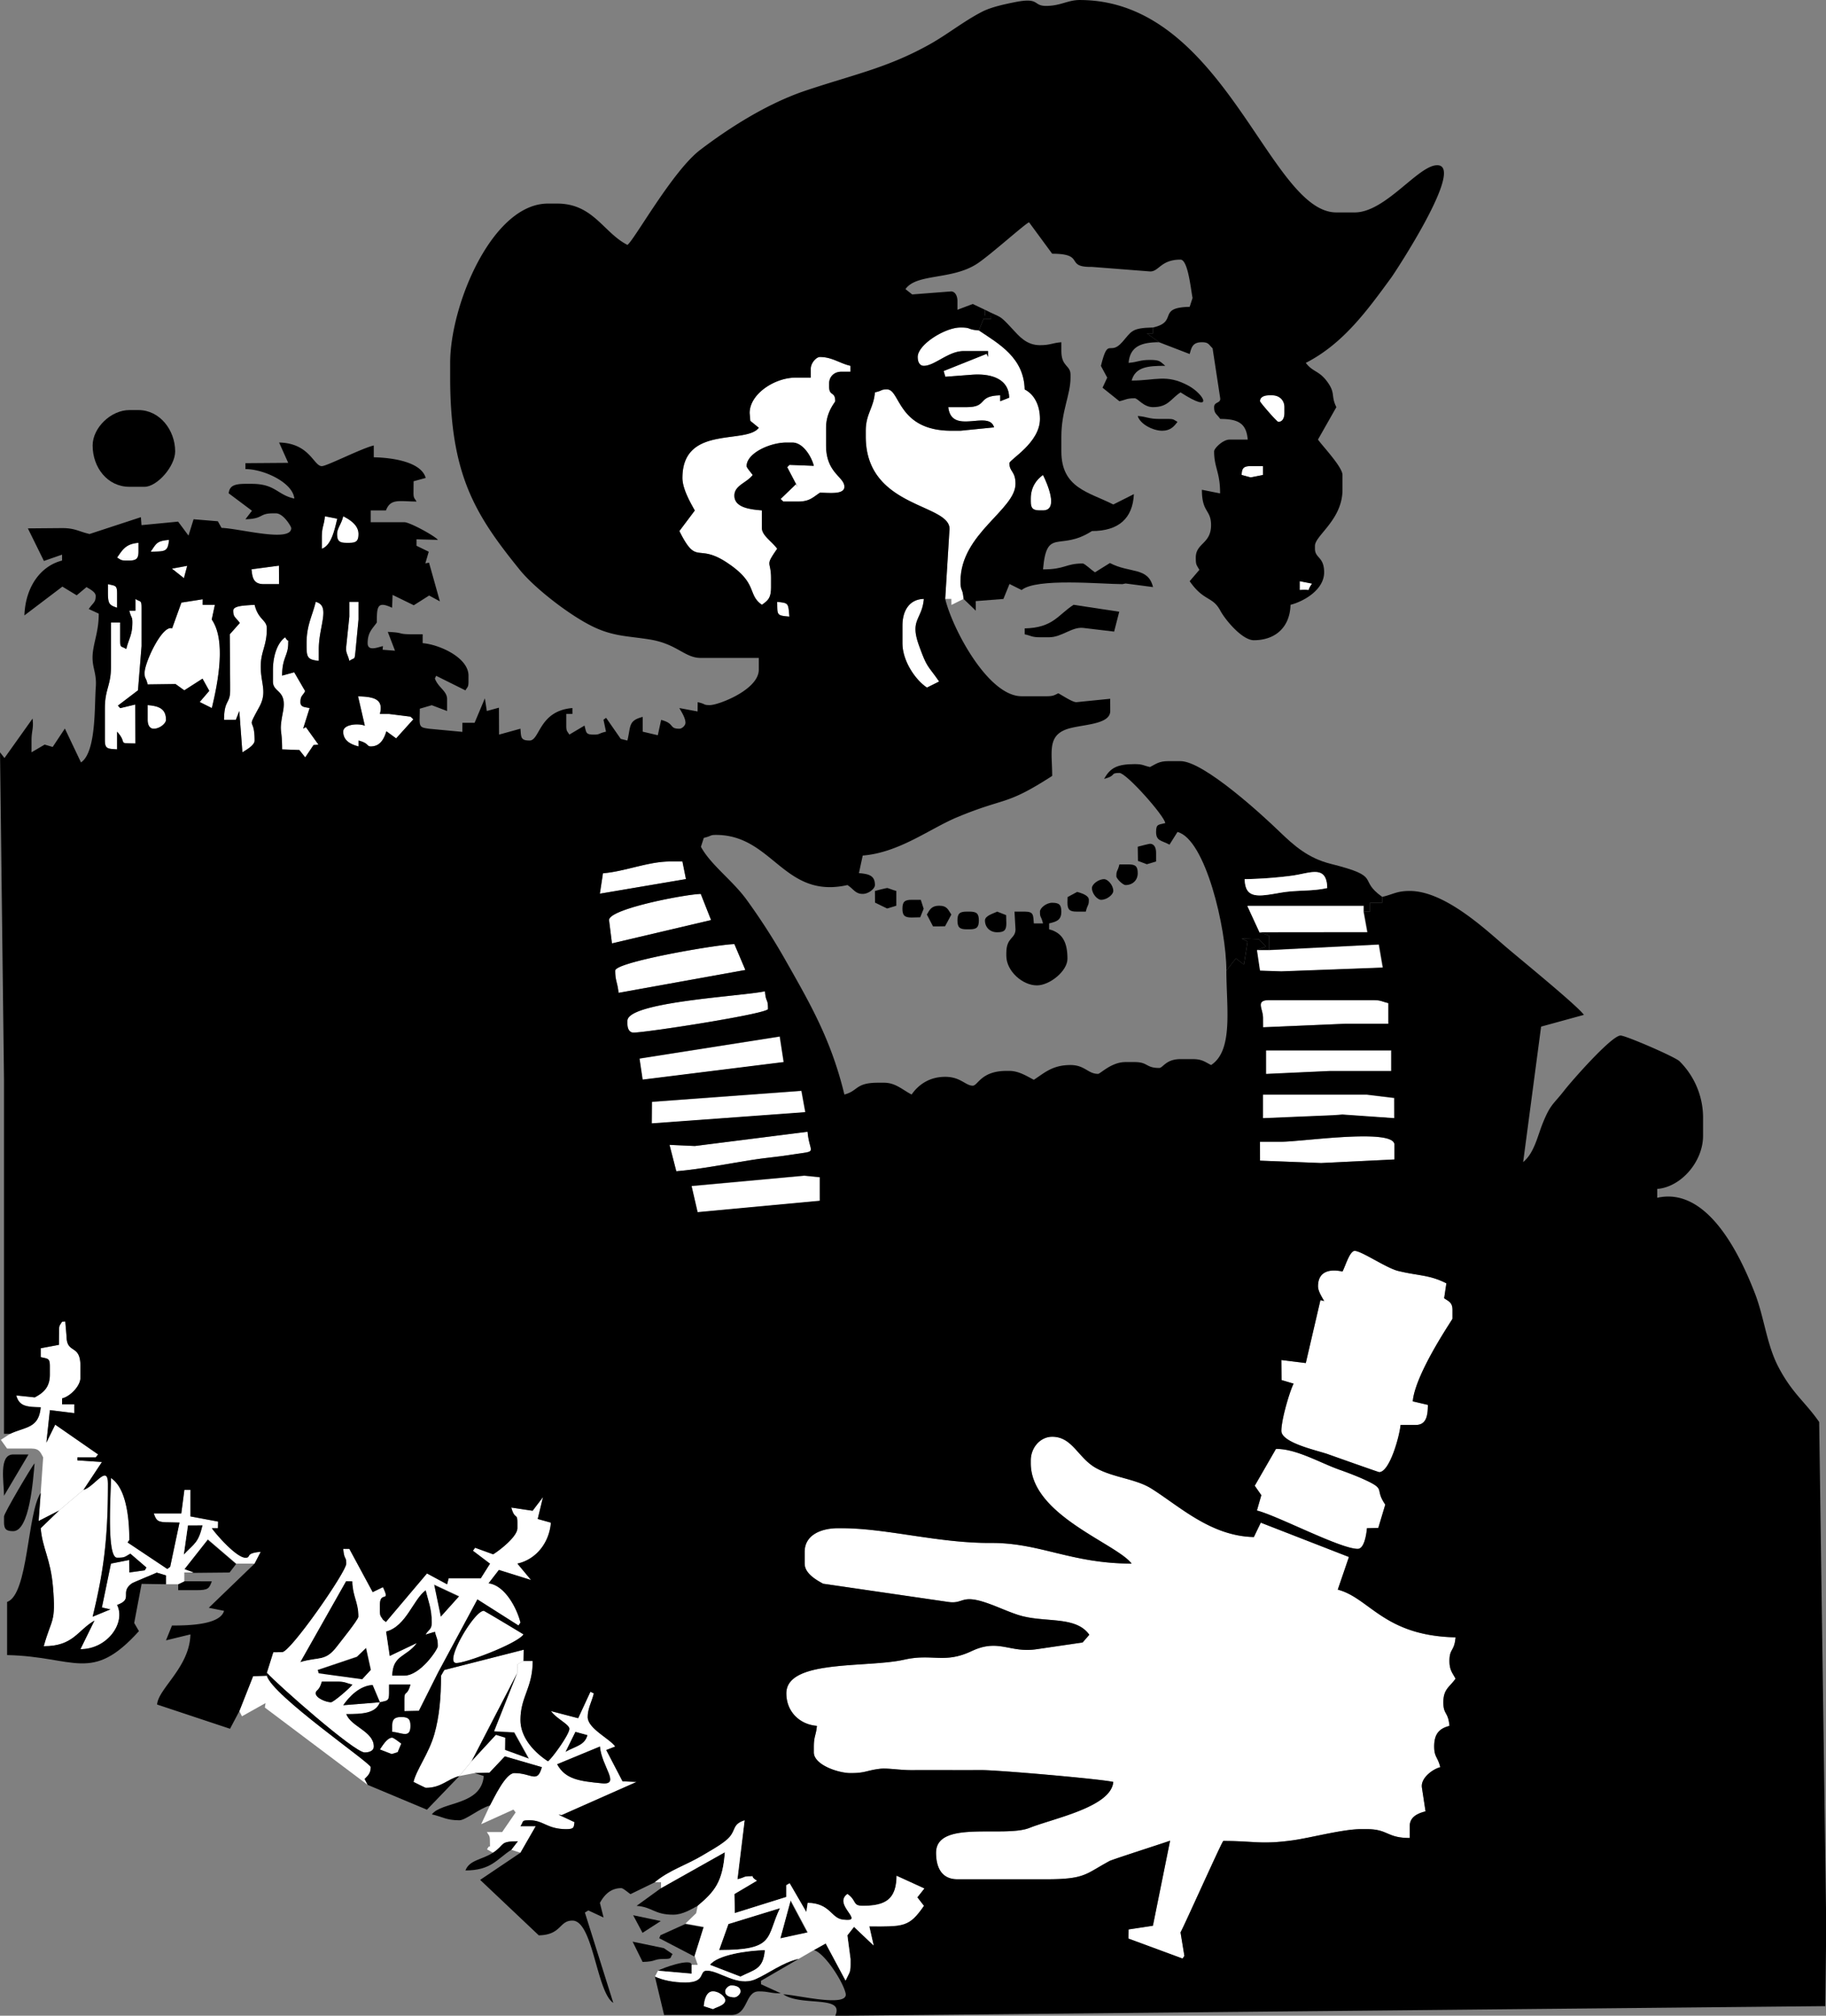 <svg xmlns="http://www.w3.org/2000/svg" xml:space="preserve" width="672.019" height="741.539" viewBox="0 0 177.805 196.199" version="1.1" id="svg4626" clip-rule="evenodd" fill-rule="evenodd" image-rendering="optimizeQuality" shape-rendering="geometricPrecision" text-rendering="geometricPrecision"><rect x="0" y="0" width="177.805" height="196.199" fill="#808080" stroke="none"/><defs id="defs4487"><style type="text/css" id="style4485">.fil0{fill:#000}.fil1{fill:#fff}</style></defs><g id="Layer_x0020_1" transform="translate(-12.114 -4.012)"><g id="_39996728"><g id="g4729" transform="matrix(1.887 0 0 1.865 -10.742 -3.47)"><path d="M71.927 21.873l-.631-.462h.315v-.308c-1.135.024-1.106.212-1.586.76-.67.768-.72-.327-1.103 1.246l.326.612-.242.526.87.705c.354-.08.363-.154.79-.154.17 0 .445.462.945.462.792 0 .915-.44 1.42-.77 1.777 1.162 1.226.083.376-.367-1.123-.596-1.65-.249-2.9-.249.196-.715.842-.77 1.735-.77-.269-.228-.274-.308-.788-.308-.544 0-.611.114-1.104.154.072-.845.634-1.077 1.577-1.077z" class="fil0" id="_129675160" fill="#000" stroke-width="1.84"/><path d="M77.13 24.952c0 .059.871 1.078.947 1.078.22 0 .315-.21.315-.462v-.308c0-.36-.262-.616-.63-.616h-.158c-.259 0-.473.092-.473.308z" class="fil1" id="_39718256" fill="#fff" stroke-width="1.84"/><path d="M72.084 26.492c.423 0 .607-.22.789-.462-.192-.106-.169-.154-.473-.154h-.473c-.544 0-.61-.114-1.104-.154.116.423.787.77 1.261.77z" class="fil0" id="_39409928" fill="#000" stroke-width="1.84"/><path d="M53.95 23.258v.462h-.788c-1.073 0-2.366.85-2.366 1.848l.035.408.438.362c-.663.884-3.942-.165-3.942 2.617 0 .57.416 1.298.64 1.7l-.797 1.072c.906 1.845.9.617 2.43 1.63 1.663 1.102 1.05 1.663 1.827 2.22.32-.23.473-.354.473-.925v-.462c0-.952-.335-.59.316-1.54-.253-.368-.789-.685-.789-1.077v-.924c-.604-.05-1.419-.143-1.419-.77 0-.542.634-.661.946-1.078-.088-.124-.315-.38-.315-.462 0-.68 1.213-1.231 2.05-1.231h.315c.556 0 .989.749 1.105 1.215l-1.26-.049-.114.12.54 1.045-.092-.155-.788.77.136.133h.788c.58 0 .763-.239 1.104-.462.454 0 1.262.12 1.262-.308 0-.526-.946-.708-.946-2.155v-.924c0-.836.473-1.334.473-1.386 0-.535-.316-.235-.316-.77v-.154c0-.36.262-.616.631-.616H56v-.308c-.56-.127-.948-.461-1.577-.461-.192 0-.473.318-.473.615z" class="fil1" id="_41483072" fill="#fff" stroke-width="1.84"/><path d="M16.893 27.262c0 1.154.769 2.155 1.893 2.155h.788c.643 0 1.577-1.067 1.577-1.847 0-1.11-.794-2.156-1.892-2.156h-.473c-.948 0-1.893.923-1.893 1.848z" class="fil0" id="_129804072" fill="#000" stroke-width="1.84"/><path d="M76.184 28.801l.466.127.638-.127v-.462h-.63c-.373 0-.464.107-.474.462z" class="fil1" id="_130009368" fill="#fff" stroke-width="1.84"/><path d="M60.889 35.268h.315l.005.316.626-.316c-.054-.633-.158-.344-.158-.924 0-2.48 2.838-3.724 2.838-5.08 0-.667-.315-.621-.315-1.079 0-.189 1.577-1.056 1.577-2.31 0-.709-.291-1.282-.789-1.539-.037-1.658-1.332-2.379-2.365-3.08-.648-.052-.352-.153-.946-.153-.796 0-2.208.89-2.208 1.54 0 .251.095.461.316.461.564 0 1.262-.77 2.05-.77h1.261v.309l-.07-.165-2.218.898.088.299 1.412-.109c1.008-.067 1.87.25 1.88 1.203l-.461.183v-.308c-1.216.027-.61.616-1.735.616h-.946c.168 1.494 2.104.12 2.363 1.056l-1.732.176h-.473c-2.77 0-2.637-2.156-3.312-2.156-.36 0-.183.052-.63.154-.07.829-.473 1.123-.473 2.002v.308c0 3.828 4.538 3.463 4.315 4.919z" class="fil1" id="_40861360" fill="#fff" stroke-width="1.84"/><path d="M65.304 30.033v.154c0 .355.11.462.473.462h.157c.835 0 .205-1.431 0-1.848-.35.25-.63.649-.63 1.232z" class="fil1" id="_130887600" fill="#fff" stroke-width="1.84"/><path d="M29.508 31.88c0 .356.11.463.473.463h.158c.364 0 .473-.107.473-.462 0-.472-.458-.753-.788-.924-.101.423-.316.626-.316.924z" class="fil1" id="_41624872" fill="#fff" stroke-width="1.84"/><path d="M28.72 32.035v.616c.502-.178.667-1.03.796-1.567l-.638-.127c-.041.482-.158.547-.158 1.078z" class="fil1" id="_40116512" fill="#fff" stroke-width="1.84"/><path d="M19.89 32.805c.765-.017.875.01.946-.616-.652.053-.657.194-.947.616z" class="fil1" id="_132178552" fill="#fff" stroke-width="1.84"/><path d="M18.155 33.112c.192.106.169.155.473.155h.158c.363 0 .473-.108.473-.462v-.462c-.653.053-.812.344-1.104.77z" class="fil1" id="_41483184" fill="#fff" stroke-width="1.84"/><path transform="matrix(1.862 0 0 1.819 -10.448 -3.284)" class="fil1" id="_132178456" fill="#fff" d="M17.301 20.249l-.424.081.333.273z"/><path d="M25.092 33.723c.04.465.114.775.632.775h.788l-.005-.965z" class="fil1" id="_38575744" fill="#fff" stroke-width="1.84"/><path d="M65.304 30.033c0-.583.28-.981.63-1.232.205.417.835 1.848 0 1.848h-.157c-.363 0-.473-.107-.473-.462zm-2.681-8.776c1.033.7 2.328 1.421 2.365 3.08.498.256.789.83.789 1.539 0 1.253-1.577 2.12-1.577 2.31 0 .457.315.411.315 1.077 0 1.357-2.838 2.601-2.838 5.081 0 .58.104.291.158.924l.63.616-.004-.5 1.43-.113.314-.781.626.316c.756-.642 4.125-.308 5.203-.308l.163-.034 1.414.188c-.252-1.06-1.19-.706-2.224-1.256l-.772.486c-.176-.115-.53-.462-.63-.462-.894 0-.899.308-2.05.308.19-2.23.854-.91 2.523-2.001 1.373 0 2.106-.655 2.166-1.927l-1.063.541c-1.259-.65-2.68-.85-2.68-2.771v-.77c0-1.35.473-2.176.473-3.08v-.154c0-.503-.473-.405-.473-1.232v-.461c-.494.04-.56.154-1.104.154-.707 0-1.083-.477-1.458-.886-.675-.735-.505-.51-1.38-.962v.308h.315v.176l-.385-.015z" class="fil0" id="_130872576" fill="#000" stroke-width="1.84"/><path d="M79.18 34.806c.733-.06.276.165.638-.335l-.638-.127z" class="fil1" id="_130665536" fill="#fff" stroke-width="1.84"/><path d="M17.682 34.96c0 .593.087.634.473.77v-.77c0-.426-.122-.37-.473-.462z" class="fil1" id="_41154160" fill="#fff" stroke-width="1.84"/><path d="M52.846 36.192c-.06-.716-.036-.706-.63-.77.015.683-.05.715.63.77z" class="fil1" id="_41483408" fill="#fff" stroke-width="1.84"/><path d="M64.988 36.808v.308c.354.08.363.154.789.154h.473c.65 0 1.161-.54 1.738-.49l1.616.195.264-1.037-2.357-.362c-.809.53-1.058 1.2-2.523 1.232z" class="fil0" id="_130603360" fill="#000" stroke-width="1.84"/><path d="M27.932 37.578v.154c0 .591.06.709.63.77v-.616c0-1.202.626-2.26-.157-2.464-.179.747-.473 1.217-.473 2.156z" class="fil1" id="_132178168" fill="#fff" stroke-width="1.84"/><path d="M30.14 36.192l-.159 1.54c-.043.36.071.404.158.77.296-.201.263-.022.313-.463l.16-1.693v-.924h-.473z" class="fil1" id="_131549440" fill="#fff" stroke-width="1.84"/><path d="M26.197 38.963v.616c0 .607.74.407.519 1.573-.223 1.174-.046.77-.046 1.969l.891.034.301.384.429-.645.253-.021-.647-.913-.141.076.333-1.071c-.236-.055-.473-.034-.473-.308 0-.345.125-.338.243-.576l-.564-.983-.625.173c0-.95.315-1.03.315-1.693 0-.348.061.071-.157-.308-.415.296-.631 1.01-.631 1.693z" class="fil1" id="_131747184" fill="#fff" stroke-width="1.84"/><path d="M58.68 36.654v.924c0 .945.685 1.932 1.267 2.318l.626-.317c-.602-.878-.617-.688-1.047-1.904-.475-1.344.165-1.314.259-2.407-.785.017-1.104.67-1.104 1.386z" class="fil1" id="_40587248" fill="#fff" stroke-width="1.84"/><path d="M24.147 35.884c0 .345.125.338.342.64l-.52.591.02 2.618v.308c0 .718-.315.483-.315 1.54l.608-.004.178-.458.16 2.156c.178-.117.63-.362.63-.616 0-1.33-.46-.446.247-1.762.414-.77.07-1.217.07-2.088 0-.825.315-1.06.315-2.001 0-.453-.442-.438-.631-1.232-.478.039-1.104.031-1.104.308z" class="fil1" id="_131718256" fill="#fff" stroke-width="1.84"/><path d="M21.473 35.461l-.48 1.347c-.507-.205-1.419 1.787-1.419 2.31 0 .352.053.178.158.612l1.438-.02.452.329.94-.61.35.636-.495.584.626.316c.332-1.39.735-3.548-.005-4.62l.163-.769h-.63l.002-.29z" class="fil1" id="_132178072" fill="#fff" stroke-width="1.84"/><path d="M19.1 35.884h-.314c.1.413.157.29.157.616 0 .662-.184.834-.315 1.386-.266-.18-.315-.023-.315-.462V36.5h-.474v2.31c0 .983-.315 1.171-.315 2.155v1.694c0 .465.186.425.63.462v-.924c.581.652-.05.594.947.616l-.008-2.033-.779.19-.118-.133 1.036-.798.184-2.307V35.73c0-.434-.068-.285-.315-.462z" class="fil1" id="_130416760" fill="#fff" stroke-width="1.84"/><path d="M19.732 41.58c0 .253.094.463.315.463.305 0 .63-.275.63-.462 0-.583-.37-.723-.945-.77z" class="fil1" id="_41548072" fill="#fff" stroke-width="1.84"/><path d="M30.939 41.886c-.323-.138-1.115-.08-1.115.31 0 .473.389.666.788.77v-.307c.543.141.418.308.631.308.484 0 .682-.38.807-.792l.504.372.887-.994-.146-.14-1.106-.14h-.473c.17-.695-.158-.903-1.126-.919z" class="fil1" id="_40894448" fill="#fff" stroke-width="1.84"/><path d="M70.823 48.202l.011.74.459.175.476-.145v-.462c0-.252-.094-.462-.315-.462-.04 0-.58.134-.631.154z" class="fil0" id="_132825032" fill="#000" stroke-width="1.84"/><path d="M69.719 49.741c0 .131.339.462.473.462.37 0 .63-.255.63-.616 0-.355-.109-.462-.472-.462h-.473c-.102.413-.158.29-.158.616z" class="fil0" id="_132184600" fill="#000" stroke-width="1.84"/><path d="M76.342 49.895c.66 0 1.808-.085 2.49-.187.914-.136 1.74-.565 1.768.65-.816.185-1.554.09-2.429.246-1.132.202-1.805.334-1.83-.709zm-.946 4.773l.492-.638.413.325.19-1.203-.307-.157.886.035.372.385-.47.176h.632l-.005-.748-.469-.176-.63-1.386h5.992v.308h.315v-.462h.63v-.308c-1.31-.938.06-1.034-2.651-1.722-1.168-.296-1.886-.937-2.67-1.703-.808-.79-3.88-3.658-5.086-3.658h-.63c-.481 0-.637.148-.946.308-.354-.08-.363-.153-.789-.153-.902 0-1.265.195-1.577.77.67-.175.276-.309.789-.309.36 0 2.334 2.252 2.365 2.618-.351.092-.473.036-.473.462 0 .481.283.436.692.662l.412-.662c1.443.376 2.523 5.029 2.523 7.236z" class="fil0" id="_41349088" fill="#000" stroke-width="1.84"/><path d="M43.227 49.587l-.16 1.065 4.442-.762-.182-.918h-.63c-1.147 0-2.325.522-3.47.615z" class="fil1" id="_41480776" fill="#fff" stroke-width="1.84"/><path d="M76.342 49.895c.024 1.043.697.91 1.83.709.874-.157 1.612-.061 2.428-.247-.028-1.214-.854-.785-1.769-.649a20.76 20.76 0 01-2.49.187z" class="fil1" id="_41547400" fill="#fff" stroke-width="1.84"/><path d="M68.458 50.357c0 .298.28.616.473.616.304 0 .63-.274.63-.462 0-.297-.28-.616-.473-.616-.304 0-.63.275-.63.462z" class="fil0" id="_41547016" fill="#000" stroke-width="1.84"/><path d="M57.262 50.511l.004.608.623.308.476-.146v-.77c-.184-.048-.43-.154-.473-.154-.04 0-.58.135-.63.154z" class="fil0" id="_41483688" fill="#000" stroke-width="1.84"/><path d="M67.203 50.83l-.007.297c0 .355.11.462.473.462h.473c.101-.413.158-.29.158-.616 0-.25-.432-.359-.603-.413z" class="fil0" id="_131260576" fill="#000" stroke-width="1.84"/><path transform="matrix(1.862 0 0 1.819 -10.448 -3.284)" class="fil1" id="_41483744" fill="#fff" d="M49.901 30.005h-3.217l.339.762 2.981-.004-.103-.589z"/><path d="M58.68 51.435c0 .355.11.462.474.462l.444-.011.178-.448-.149-.465h-.473c-.363 0-.473.107-.473.462z" class="fil0" id="_41546632" fill="#000" stroke-width="1.84"/><path d="M43.543 52.05l.148 1.197 5.115-1.218-.533-1.364c-.793.017-4.832.795-4.73 1.386z" class="fil1" id="_132824648" fill="#fff" stroke-width="1.84"/><path d="M59.942 51.743l.316.616h.315l.307-.005.324-.611c-.164-.24-.21-.462-.63-.462-.395 0-.496.217-.632.462z" class="fil0" id="_131260768" fill="#000" stroke-width="1.84"/><path d="M62.939 52.05c0 .361.261.617.63.617.364 0 .473-.107.473-.462l-.011-.433-.462-.183c-.2.103-.63.211-.63.462z" class="fil0" id="_131089088" fill="#000" stroke-width="1.84"/><path d="M61.52 52.05c0 .356.109.463.472.463h.158c.363 0 .473-.107.473-.462 0-.355-.11-.462-.473-.462h-.158c-.363 0-.473.107-.473.462z" class="fil0" id="_131363080" fill="#000" stroke-width="1.84"/><path transform="matrix(1.862 0 0 1.819 -10.448 -3.284)" class="fil1" id="_130833584" fill="#fff" d="M47.023 31.867l.593.02 2.815-.108-.11-.664-3.044.16h-.339z"/><path d="M65.777 51.589c0 .353.053.179.157.616h-.473c-.037-.435.004-.616-.473-.616h-.525l.052.924c0 .504-.473.405-.473 1.232v.154c0 .788.83 1.54 1.577 1.54.669 0 1.577-.755 1.577-1.386 0-.854-.248-1.358-.946-1.54v-.308c.357-.093.63-.148.63-.616 0-.355-.11-.462-.472-.462-.305 0-.631.275-.631.462z" class="fil0" id="_41484024" fill="#000" stroke-width="1.84"/><path d="M43.858 54.668c0 .531.117.597.174 1.16l6.543-1.194-.567-1.351c-.904.02-6.15.936-6.15 1.385z" class="fil1" id="_131773040" fill="#fff" stroke-width="1.84"/><path d="M44.489 57.286v.154c0 .252.094.462.315.462.666 0 6.938-.986 6.938-1.232 0-.58-.103-.291-.157-.924-1.131.258-7.096.545-7.096 1.54z" class="fil1" id="_130833392" fill="#fff" stroke-width="1.84"/><path d="M77.288 57.132l.002.493 4.256-.185h2.207v-1.078c-.353-.08-.362-.154-.788-.154h-5.361c-.726 0-.316.442-.316.924z" class="fil1" id="_131772752" fill="#fff" stroke-width="1.84"/><path transform="matrix(1.862 0 0 1.819 -10.448 -3.284)" class="fil1" id="_130833200" fill="#fff" d="M50.663 34.153h-3.471v.678l1.778-.085h1.693z"/><path transform="matrix(1.862 0 0 1.819 -10.448 -3.284)" class="fil1" id="_41484136" fill="#fff" d="M29.832 34.388l.087.606 3.91-.504-.109-.734z"/><path transform="matrix(1.862 0 0 1.819 -10.448 -3.284)" class="fil1" id="_132824072" fill="#fff" d="M49.055 36.016l.255-.02 1.438.105-.002-.583-.76-.095h-2.879v.678z"/><path transform="matrix(1.862 0 0 1.819 -10.448 -3.284)" class="fil1" id="_39752648" fill="#fff" d="M30.177 35.63l-.004.62 4.256-.322-.108-.614z"/><path d="M47.967 63.82l-1.306-.059.35 1.377c1.203-.097 2.799-.416 3.96-.599.658-.104 1.24-.147 1.943-.259 1.488-.235.976.005.87-1.203z" class="fil1" id="_129609008" fill="#fff" stroke-width="1.84"/><path d="M78.234 63.599h-1.103l.001.986 3.154.125 3.783-.187v-.77c0-.878-4.779-.154-5.835-.154z" class="fil1" id="_41672992" fill="#fff" stroke-width="1.84"/><path transform="matrix(1.862 0 0 1.819 -10.448 -3.284)" class="fil1" id="_132823784" fill="#fff" d="M34.83 37.794l-.427-.045-3.128.297.168.752 3.388-.327z"/><path d="M12.636 78.842l-.48.314.322.456h1.262c.421 0 .466.222.6.459l-.127 1.85-.107 1.472 1.053-.548 1.261-1.078.953-1.454-1.268-.085v-.154h.946l.123-.157-2.213-1.553-.455.937.18-1.695 1.261.158v-.462h-.63v-.308c.447-.116.946-.665.946-1.078v-.615c0-1.168-.71-.599-.717-1.546l-.066-.777-.164.013c-.108.188-.157.165-.157.462l-.006.746-.94.178v.462c.351.091.473.035.473.462v.461c0 .684-.371.96-.781 1.18l-.954-.102c.155.566.525.6 1.262.616-.095 1.107-.78 1.012-1.577 1.386z" class="fil1" id="_41625160" fill="#fff" stroke-width="1.84"/><path d="M81.388 70.373c-.607-.138-1.262-.047-1.262.77 0 .261.21.576.316.77l-.192-.047-.755 3.284-1.26-.158.008 1.045.622.187c-.204.415-.63 1.864-.63 2.464 0 .631 1.898 1.035 2.384 1.212.3.11 2.63.943 2.661.943.545 0 1.055-1.885 1.104-2.463h.789c.561 0 .618-.527.622-1.046l-.78-.186c.123-1.443 2.05-4.274 2.05-4.311v-.462c0-.412-.228-.455-.431-.608l.115-.778c-.876-.453-1.436-.386-2.49-.647-.609-.15-1.891-1.046-2.24-1.046-.261 0-.487.812-.63 1.077z" class="fil1" id="_39712152" fill="#fff" stroke-width="1.84"/><path d="M12.32 82.075l1.262-2.155h-.789c-.76 0-.473 1.45-.473 2.155z" class="fil0" id="_39712096" fill="#000" stroke-width="1.84"/><path d="M12.32 83.153v.308c0 .355.11.462.474.462.845 0 1.031-2.7 1.103-3.541-.165.185-1.577 2.608-1.577 2.771z" class="fil0" id="_39711368" fill="#000" stroke-width="1.84"/><path d="M76.861 81.553l.339.492-.227.8c1.094.285 4.299 2.002 5.203 2.002.33 0 .444-.732.474-1.078l.585-.013.36-1.219c-.535-.781-.012-.773-.832-1.188-.48-.243-1.096-.477-1.553-.64-.945-.337-2.224-1.097-3.255-1.078z" class="fil1" id="_41484640" fill="#fff" stroke-width="1.84"/><path d="M21.595 85.15c.577-.611.753-.606.975-1.535l-.76.004z" class="fil0" id="_132823112" fill="#000" stroke-width="1.84"/><path transform="matrix(1.862 0 0 1.819 -10.448 -3.284)" class="fil0" id="_41484808" fill="#000" d="M17.873 48.188l-.65.855.251.096 1.004-.01.181-.244z"/><path d="M21.624 86.54l-.315.154v.308h.946c.607 0 .649-.085.788-.462z" class="fil0" id="_132822824" fill="#000" stroke-width="1.84"/><path transform="matrix(1.862 0 0 1.819 -10.448 -3.284)" class="fil0" id="_41484976" fill="#000" d="M24.14 49.483l.186.927.512-.59z"/><path d="M21.81 83.619l.76-.004c-.222.93-.398.924-.975 1.536zm-5.39-1.852l-1.261 1.078-.946.924c.091 1.075.51 1.585.634 3.077.156 1.894-.072 1.6-.477 3.082 1.534 0 1.729-.817 2.618-1.34l-.725 1.494c1.395 0 2.35-1.378 1.892-2.31.86-.304.117-.644.749-1.116.081-.062 1.108-.478 1.297-.57l.477.146v.462h.63l.316-.154v-.462h.473l-.469-.175 1.212-1.555 1.465 1.268h.946l.315-.615c-.849.069-.462.308-.788.308-.462 0-1.504-1.204-1.735-1.54h.316l.007-.346-1.427-.27v-1.386h-.311L21.466 83h-1.419c.14.377.181.462.789.462l.54.013-.482 2.308-.148.114-2.05-1.384.09-.127c0-1.221-.181-2.733-.947-3.234 0 .705-.244 4.158.316 4.158.404 0 .381-.038.683-.212l.831.723-.087.146-.796.112-.008-.652-.94.19-.467 2.288.44.1-.918.384c.555-2.325.789-3.983.789-6.929 0-1.084-.71.164-1.262.308z" class="fil1" id="_40515672" fill="#fff" stroke-width="1.84"/><path d="M65.304 80.228v.154c0 2.71 4.41 4.178 5.204 5.234-3.124 0-4.734-1.093-7.254-1.078-2.735.016-5.383-.77-7.727-.77h-.158c-.895 0-1.734.358-1.734 1.233v.615c0 .521.61.858.95 1.05l6.461.952c.783.117.65-.386 1.877.015.589.193 1.087.446 1.698.652 1.346.453 2.988.02 3.702 1.045l-.345.403-2.359.349c-1.395.22-1.963-.572-3.366.1-1.417.68-2.027.113-3.483.448-1.93.444-6.081-.03-6.081 1.761 0 .94.671 1.62 1.577 1.694-.041.481-.158.547-.158 1.078v.308c0 .644 1.251 1.078 1.892 1.078.794 0 .792-.133 1.51-.223.402-.05 1 .072 1.643.069 1.21-.005 2.42.004 3.63-.002.784-.004 6.066.455 6.778.617-.112 1.317-3.086 1.9-4.324 2.399-1.305.526-4.822-.433-4.822 1.297 0 .762.28 1.385 1.104 1.385h4.573c2.034 0 2.023-.273 3.278-.956.145-.079 2.972-.996 3.121-1.058l-.886 4.44-1.255.192-.006.477 2.792 1.042.093-.139-.199-1.226c.219-.402 2.147-4.773 2.208-4.773 1.583 0 1.929.2 3.592-.034.927-.13 2.578-.582 3.504-.582h.316c1.099 0 1.017.462 2.207.462v-.616c0-.472.39-.666.815-.774l-.184-1.228c-.087-.503.548-.974.946-1.078-.128-.537-.315-.518-.315-1.077 0-.655.255-.939.788-1.078-.064-.757-.315-.564-.315-1.232 0-.7.337-.803.63-1.232-.163-.302-.315-.454-.315-.924 0-.667.251-.475.315-1.231-3.703-.08-4.43-2.056-6.078-2.491l.576-1.704-4.548-1.791-.357.75c-2.227-.048-3.837-1.608-5.292-2.53-.813-.516-1.95-.564-2.849-1.068-.938-.526-1.214-1.636-2.266-1.636-.618 0-1.104.573-1.104 1.232z" class="fil1" id="_132821960" fill="#fff" stroke-width="1.84"/><path d="M32.031 89.158l.189 1.286 1.388-.67c-.548.73-1.236.6-1.261 1.693h.63c.828 0 1.735-1.37 1.735-1.54 0-.415-.075-.424-.154-.76l-.477.145c.191-.278.316-.27.316-.616 0-.73-.177-1.112-.316-1.694-.649.465-1.007 1.884-2.05 2.156z" class="fil0" id="_39055472" fill="#000" stroke-width="1.84"/><path d="M27.604 90.761c1.002-.3 1.291-.01 1.907-.83.137-.183 1.101-1.388 1.101-1.543 0-.779-.297-1.043-.315-1.848l-.33-.007z" class="fil0" id="_41735520" fill="#000" stroke-width="1.84"/><path d="M39.127 89.312c-.178-.117-2.022-1.232-2.05-1.232-.495 0-2.039 2.658-1.44 2.724.403.045 3.15-.995 3.49-1.492z" class="fil1" id="_41624200" fill="#fff" stroke-width="1.84"/><path d="M20.678 86.694v-.462l-.477-.145c-.189.091-1.216.507-1.297.569-.632.472.11.812-.75 1.116.459.932-.496 2.31-1.891 2.31l.725-1.495c-.89.524-1.084 1.34-2.618 1.34.405-1.48.633-1.187.477-3.08-.123-1.493-.543-2.003-.634-3.078l.946-.924-1.053.548.107-1.472c-.706 1.086-.635 5.308-1.735 5.697v2.772c3.51.076 4.352 1.496 6.804-1.25l-.245-.425.382-2.041z" class="fil0" id="_40467048" fill="#000" stroke-width="1.84"/><path transform="matrix(1.862 0 0 1.819 -10.448 -3.284)" class="fil0" id="_132822152" fill="#000" d="M20.943 52.034l1.206.172.243-.274-.134-.634-.254.254-1.09.38z"/><path d="M34.87 91.467c0 1.142-.085 2.129-.344 3.052-.283 1.009-.918 1.833-1.075 2.491.064.034.612.308.63.308.812 0 1.105-.451 1.735-.616l.63-.77 2.366-4.619.008-.448.307-.167.01-.587-4.096 1.057z" class="fil1" id="_129675048" fill="#fff" stroke-width="1.84"/><path d="M31.716 92.853l-1.892.154c.315-.46.854-1.019 1.516-1.055zm-2.523 0c-.259 0-.788-.225-.788-.462 0-.208.17-.085.315-.616h.788c.426 0 .435.074.789.154-.125.183-.98.924-1.104.924zm1.814-2.848l.25 1.152-.453.497-2.245-.312-.054-.185 2.028-.69zm1.024-.847c1.043-.272 1.401-1.691 2.05-2.156.14.582.316.963.316 1.694 0 .345-.125.338-.316.616l.477-.146c.079.337.154.346.154.762 0 .169-.907 1.54-1.734 1.54h-.631c.025-1.094.713-.963 1.261-1.694l-1.388.67zm-2.063-2.625l.329.007c.018.805.315 1.07.315 1.848 0 .155-.964 1.36-1.1 1.543-.617.82-.906.53-1.908.83zm4.545.17l1.299.614-.952 1.073zm-8.631 4.61c.518.583 4.508 4.158 5.046 4.158.258 0 .473-.093.473-.308 0-.79-1.175-1.035-1.42-1.694.813 0 1.517-.027 1.735-.616.351-.091.473-.036.473-.462v-.462h1.104c-.179.654-.315.27-.315.77v.616l.75-.016.984-1.986 2.037-3.829 2.12 1.362.1-.15c-.165-.696-.773-1.936-1.644-2.052l.531-.697 1.66.525-.704-.856c.962-.218 1.643-1.078 1.729-2.136l-.681-.193.272-1.141-.534.712-1.101-.167c.178.654.315.27.315.77v.308c0 .442-.945 1.178-1.252 1.362l-.933-.343-.11.157.881.675-.478.766h-1.656l-.08.31-1.038-.566-2.12 2.534-.152-.122c-.108-.188-.158-.165-.158-.462v-.308c0-.763.564-.065.157-.926l-.529.258-1.205-2.257h-.315c.052.611.157.37.157.77 0 .432-2.881 4.619-3.311 4.619l-.455.006z" class="fil1" id="_132822632" fill="#fff" stroke-width="1.84"/><path d="M24.462 93.315l.136.27 1.217-.69-.037.234 5.307 4.035-.157-.308c.134-.15.315-.27.315-.616 0-.22-5.078-3.735-5.361-4.773l-.709.028z" class="fil1" id="_41598936" fill="#fff" stroke-width="1.84"/><path d="M29.193 92.853c.124 0 .979-.741 1.104-.924-.354-.08-.363-.154-.789-.154h-.788c-.145.53-.315.408-.315.616 0 .237.529.462.788.462z" class="fil0" id="_132822344" fill="#000" stroke-width="1.84"/><path d="M31.716 92.853l-.376-.901c-.662.036-1.2.595-1.516 1.055z" class="fil0" id="_132822440" fill="#000" stroke-width="1.84"/><path d="M32.347 94.393c.491.04.946.37.946-.308 0-.355-.11-.462-.473-.462-.516 0-.473.276-.473.77z" class="fil1" id="_130482160" fill="#fff" stroke-width="1.84"/><path d="M41.288 95.448c.56-.313.998-.343 1.145-.882l-.629-.175z" class="fil0" id="_132014064" fill="#000" stroke-width="1.84"/><path transform="matrix(1.862 0 0 1.819 -10.448 -3.284)" class="fil0" id="_41142320" fill="#000" d="M25.179 54.558l.675-.757.256.08-.005.35.667.252-.408-.76-.556-.032.64-1.673z"/><path d="M31.716 95.317l.607.238.31-.095.187-.451c-.127-.086-.39-.308-.473-.308-.26 0-.512.442-.63.616z" class="fil1" id="_41580440" fill="#fff" stroke-width="1.84"/><path d="M40.862 96.087l2.208-.924c.089 1.047 1.077 2.013.11 1.92-1.18-.114-1.896-.212-2.318-.996zm.942-1.696l.629.175c-.147.539-.585.57-1.145.882zm-2.992-3.078l-1.194 3.044 1.037.056.76 1.384-1.242-.459.008-.637-.476-.146-1.258 1.378-.631.77.788-.154.764-.02.795-.852 1.91.563c-.238.872-.52.309-1.419.309-.455 0-1.057 1.316-1.261 1.693l-.45.974 1.665-.763.112.15-.696 1.025h-.789c.108.188.158.165.158.462 0 .588.048.056-.15.439l.308.177c.641-.42.303-.595 1.284-.598l-.338.444.473.154.788-1.386h-.788c.184-.26.022-.308.473-.308.723 0 .894.462 1.892.462.436 0 .38-.119.424-.364l-.823-.39.165.02 3.861-1.73-.725-.032-.84-1.633.461-.182c-.283-.413-1.419-.939-1.419-1.54 0-.45.212-.798.315-1.232l-.174-.088-.633 1.382-1.4-.37c.267.39.946.688.946.924 0 .294-.89 1.54-1.104 1.694-.614-.402-1.42-1.168-1.42-2.156 0-1.22.632-1.666.632-3.08h-.474l-.307.168z" class="fil1" id="_41580728" fill="#fff" stroke-width="1.84"/><path d="M40.862 96.087c.422.784 1.137.882 2.318.996.967.093-.021-.873-.11-1.92z" class="fil0" id="_41581016" fill="#000" stroke-width="1.84"/><path d="M31.716 95.317c.12-.174.37-.616.63-.616.085 0 .347.222.474.308l-.187.45-.31.096zm1.104-1.694c.363 0 .473.107.473.462 0 .679-.455.348-.946.308 0-.494-.043-.77.473-.77zm-1.735 3.541l3.058 1.296 1.673-1.758c-.63.165-.923.616-1.735.616-.018 0-.566-.274-.63-.308.157-.658.792-1.482 1.075-2.491.259-.923.344-1.91.344-3.052l-.158-.154-.984 1.986-.75.016V92.7c0-.5.136-.116.315-.77h-1.104v.462c0 .426-.122.37-.473.462-.218.59-.922.616-1.735.616.245.66 1.42.905 1.42 1.694 0 .215-.215.308-.473.308-.538 0-4.528-3.575-5.046-4.158v.154c.283 1.038 5.361 4.553 5.361 4.773 0 .345-.18.465-.315.616z" class="fil0" id="_41581304" fill="#000" stroke-width="1.84"/><path d="M36.604 96.549l.473.153c-.132 1.558-2.168 1.32-2.68 2.002.564.128.74.308 1.419.308.323 0 1.061-.635 1.577-.77.204-.377.806-1.693 1.261-1.693.898 0 1.181.563 1.42-.309l-1.911-.563-.795.852z" class="fil0" id="_41581592" fill="#000" stroke-width="1.84"/><path d="M37.55 100.706c-.568.371-1.214.371-1.419.924 1.329 0 1.618-.59 2.366-1.078l.338-.444c-.98.002-.643.178-1.284.598z" class="fil0" id="_41581784" fill="#000" stroke-width="1.84"/><path d="M39.127 89.312c-.34.497-3.087 1.537-3.49 1.492-.599-.066.945-2.724 1.44-2.724.028 0 1.872 1.115 2.05 1.232zm38.828-9.68c1.031-.02 2.31.74 3.255 1.077.457.163 1.073.397 1.553.64.82.415.297.407.833 1.188l-.361 1.219-.585.013c-.03.346-.144 1.078-.474 1.078-.904 0-4.109-1.717-5.203-2.002l.227-.8-.339-.492zm-24.32 5.984v-.615c0-.875.839-1.232 1.734-1.232h.158c2.344 0 4.992.785 7.727.77 2.52-.016 4.13 1.077 7.254 1.077-.793-1.056-5.204-2.524-5.204-5.234v-.154c0-.66.486-1.232 1.104-1.232 1.052 0 1.328 1.11 2.266 1.636.9.504 2.036.552 2.85 1.067 1.455.923 3.064 2.483 5.291 2.532l.357-.751 4.548 1.791-.576 1.704c1.649.435 2.376 2.41 6.078 2.49-.064.757-.315.565-.315 1.233 0 .47.152.62.315.923-.293.429-.63.533-.63 1.232 0 .668.25.475.315 1.232-.533.139-.788.423-.788 1.078 0 .559.187.54.315 1.077-.398.104-1.033.575-.946 1.078l.185 1.228c-.427.108-.816.302-.816.774v.616c-1.19 0-1.108-.462-2.207-.462h-.316c-.926 0-2.577.452-3.504.582-1.663.234-2.01.034-3.592.034-.06 0-1.99 4.37-2.208 4.773l.199 1.226-.093.14-2.792-1.043.006-.477 1.255-.193.887-4.439c-.15.062-2.977.98-3.122 1.058-1.255.683-1.244.956-3.278.956H61.52c-.823 0-1.104-.623-1.104-1.385 0-1.73 3.517-.771 4.822-1.297 1.238-.5 4.212-1.082 4.324-2.399-.712-.162-5.994-.62-6.779-.617-1.21.005-2.42-.003-3.629.002-.644.003-1.24-.12-1.644-.07-.717.091-.715.224-1.509.224-.64 0-1.892-.434-1.892-1.078v-.308c0-.531.117-.597.158-1.078-.906-.074-1.577-.755-1.577-1.694 0-1.791 4.152-1.317 6.08-1.76 1.457-.336 2.067.23 3.484-.449 1.403-.672 1.971.12 3.366-.1l2.359-.35.345-.402c-.714-1.025-2.356-.592-3.702-1.045-.611-.206-1.11-.459-1.698-.652-1.226-.401-1.094.102-1.877-.015l-6.46-.952c-.342-.192-.951-.529-.951-1.05zm32.16-8.282c-.004.52-.06 1.046-.622 1.046h-.789c-.05.578-.56 2.463-1.104 2.463-.032 0-2.36-.833-2.66-.943-.487-.177-2.386-.58-2.386-1.212 0-.6.427-2.049.631-2.464l-.622-.187-.009-1.045 1.261.158.755-3.284.192.047c-.105-.194-.316-.509-.316-.77 0-.817.655-.908 1.262-.77.144-.265.37-1.077.63-1.077.35 0 1.632.896 2.24 1.046 1.055.261 1.615.194 2.491.647l-.115.778c.203.153.43.196.43.608v.462c0 .036-1.926 2.868-2.05 4.311zm-32.168-11.97l.796.082v1.232l-6.31.595-.313-1.369zM78.234 63.6c1.056 0 5.835-.724 5.835.154v.77l-3.783.187-3.154-.125-.002-.986zm-24.45-.522c.106 1.208.618.968-.87 1.203-.703.112-1.285.155-1.943.26-1.161.182-2.757.5-3.96.598l-.35-1.377 1.306.06zm23.504-1.942h5.362l1.416.173.003 1.059-2.678-.19-.476.036-3.627.154zm-23.814-.199l.201 1.117-7.927.586.008-1.129zm23.972-2.11h6.465v1.077h-3.154l-3.311.154zm-25.09-.724l.202 1.335-7.282.917-.162-1.101zm-7.867-.816c0-.995 5.965-1.282 7.096-1.54.054.633.157.344.157.924 0 .246-6.272 1.232-6.938 1.232-.22 0-.315-.21-.315-.462zm37.057.154l-4.256.185-.002-.493c0-.482-.41-.924.316-.924h5.36c.427 0 .436.074.79.154v1.078zm-37.688-2.772c0-.45 5.246-1.366 6.15-1.385l.567 1.35-6.543 1.194c-.057-.562-.174-.628-.174-1.159zm-.315-2.617c-.102-.59 3.937-1.369 4.73-1.386l.533 1.364-5.115 1.218zm-.316-2.464c1.145-.093 2.323-.615 3.47-.615h.63l.182.918-4.442.762zm-23.495-8.776c.576.047.946.187.946.77 0 .187-.326.462-.63.462-.222 0-.316-.21-.316-.462zm11.207 1.075l-.35-1.532c.969.016 1.297.224 1.127.919h.473l1.106.14.146.14-.887.994-.504-.372c-.125.412-.323.792-.807.792-.213 0-.088-.167-.63-.308v.308c-.4-.105-.79-.298-.79-.77 0-.391.793-.449 1.116-.31zm-4.742-2.923c0-.684.216-1.397.63-1.693.219.379.158-.04.158.308 0 .664-.315.742-.315 1.693l.625-.173.564.983c-.118.238-.243.23-.243.576 0 .274.237.253.473.308l-.333 1.071.141-.076.647.913-.253.021-.429.645-.301-.384-.891-.034c0-1.2-.177-.795.046-1.97.22-1.165-.52-.965-.52-1.572zm3.942-3.541h.473v.924l-.16 1.693c-.05.44-.017.262-.313.462-.087-.365-.201-.41-.158-.77l.158-1.54zm-5.65 1.102c-.217-.302-.342-.295-.342-.64 0-.277.626-.27 1.104-.308.19.794.63.779.63 1.232 0 .94-.315 1.176-.315 2.001 0 .871.345 1.318-.069 2.088-.707 1.316-.246.432-.246 1.762 0 .254-.453.5-.63.616l-.16-2.156-.179.458-.608.004c0-1.057.315-.821.315-1.54v-.308l-.02-2.618zm-5.861 1.362c.131-.552.315-.724.315-1.386 0-.326-.056-.203-.157-.616h.315v-.616c.247.177.315.028.315.462v2.002l-.184 2.307-1.036.798.118.133.779-.19.008 2.033c-.998-.022-.366.036-.946-.616v.924c-.445-.037-.63.003-.63-.462v-1.694c0-.984.314-1.172.314-2.156V36.5h.474v.925c0 .44.05.281.315.462zm33.588-2.464c.594.064.57.054.63.77-.68-.055-.615-.087-.63-.77zm-29.643-.135l-.003.29h.63l-.162.767c.74 1.073.337 3.23.005 4.621l-.626-.316.495-.584-.35-.635-.94.609-.452-.328-1.438.02c-.105-.435-.158-.261-.158-.614 0-.522.912-2.514 1.42-2.31l.479-1.346zm5.359 2.29c0-.938.294-1.408.473-2.155.783.204.157 1.262.157 2.464v.615c-.57-.06-.63-.178-.63-.77zm30.749-.923c0-.717.319-1.369 1.104-1.386-.093 1.093-.734 1.063-.259 2.407.43 1.216.445 1.026 1.047 1.904l-.626.317c-.582-.386-1.266-1.373-1.266-2.318zM18.155 34.96v.77c-.386-.136-.473-.177-.473-.77v-.462c.351.092.473.036.473.462zm61.025-.616l.638.127c-.362.5.095.276-.638.335zm-52.673-.81l.005.964h-.788c-.518 0-.592-.31-.632-.775zm-4.902.65l-.62-.497.79-.147zm-2.346-1.38c0 .355-.11.463-.473.463h-.158c-.304 0-.28-.049-.473-.155.292-.425.451-.716 1.104-.77zm.63 0c.29-.42.295-.562.947-.615-.07.626-.18.599-.947.616zm9.935-1.847c.33.17.788.452.788.924 0 .355-.11.462-.473.462h-.158c-.363 0-.473-.107-.473-.462 0-.298.215-.501.316-.924zm-1.104 1.078c0-.531.117-.596.158-1.078l.638.127c-.13.537-.294 1.39-.796 1.567zM77.288 28.8l-.638.127-.466-.127c.01-.355.1-.462.473-.462h.631zm.789-2.771c-.076 0-.946-1.02-.946-1.078 0-.216.214-.308.473-.308h.157c.37 0 .631.256.631.616v.308c0 .252-.094.462-.315.462zM53.95 23.258c0-.297.281-.615.473-.615.63 0 1.016.334 1.577.461v.308h-.473c-.37 0-.63.256-.63.616v.154c0 .535.315.235.315.77 0 .052-.473.55-.473 1.386v.924c0 1.447.946 1.63.946 2.155 0 .428-.808.308-1.262.308-.341.223-.525.462-1.104.462h-.788l-.136-.133.788-.77.093.155-.54-1.045.113-.12 1.26.05c-.116-.468-.549-1.216-1.105-1.216h-.315c-.837 0-2.05.552-2.05 1.231 0 .082.227.338.315.462-.312.417-.946.536-.946 1.078 0 .627.815.72 1.42.77v.924c0 .392.535.71.788 1.078-.651.948-.316.587-.316 1.54v.461c0 .57-.154.696-.473.924-.777-.556-.164-1.117-1.827-2.219-1.53-1.013-1.524.215-2.43-1.63l.796-1.072c-.223-.402-.639-1.13-.639-1.7 0-2.782 3.279-1.733 3.942-2.617l-.438-.362-.035-.408c0-.998 1.293-1.848 2.366-1.848h.788zM12.636 78.842c.798-.374 1.482-.28 1.577-1.386-.737-.016-1.107-.05-1.262-.616l.954.102c.41-.22.78-.496.78-1.18v-.461c0-.427-.121-.37-.472-.462v-.462l.94-.178.006-.746c0-.297.05-.274.157-.462l.164-.013.066.777c.008.947.717.378.717 1.546v.615c0 .413-.5.962-.947 1.078v.308h.631v.462l-1.26-.158-.181 1.695.455-.937 2.213 1.553-.123.157h-.946v.154l1.268.085-.953 1.454c.553-.144 1.262-1.392 1.262-.308 0 2.946-.234 4.604-.789 6.929l.918-.383-.44-.1.467-2.289.94-.19.008.652.796-.112.087-.146-.83-.723c-.303.174-.28.212-.684.212-.56 0-.316-3.453-.316-4.158.766.5.947 2.013.947 3.234l-.09.127 2.05 1.384.148-.114.481-2.308-.54-.013c-.607 0-.648-.085-.788-.462h1.42l.16-1.231h.312v1.385l1.427.27-.007.346h-.316c.23.336 1.273 1.54 1.735 1.54.326 0-.06-.24.788-.308l-.315.615-2.364 2.305.787.16c-.197.718-1.776.769-2.686.766l-.31.774 1.261-.31c-.039 1.709-1.66 2.827-1.72 3.66l3.764 1.265.48-.92.71-1.821.709-.028v-.154l.333-1.071.455-.006c.43 0 3.311-4.187 3.311-4.62 0-.399-.105-.158-.157-.77h.315l1.205 2.258.529-.258c.407.86-.157.163-.157.926v.308c0 .297.05.274.158.462l.152.122 2.12-2.534 1.038.566.08-.31h1.656l.478-.766-.88-.675.11-.157.932.343c.307-.184 1.252-.92 1.252-1.362v-.308c0-.5-.137-.116-.315-.77l1.1.167.535-.712-.272 1.141.68.193c-.085 1.058-.766 1.918-1.728 2.136l.703.856-1.659-.525-.531.697c.871.116 1.479 1.356 1.645 2.052l-.102.15-2.12-1.362-2.036 3.83.158.153.171-.3 4.095-1.056-.009.586h.473c0 1.414-.63 1.86-.63 3.08 0 .988.805 1.754 1.419 2.156.214-.154 1.104-1.4 1.104-1.694 0-.236-.68-.534-.946-.924l1.4.37.633-1.382.174.088c-.103.434-.315.783-.315 1.232 0 .601 1.136 1.127 1.42 1.54l-.463.182.841 1.633.725.032-3.86 1.73-.167-.02.824.39c-.045.245.012.364-.424.364-.998 0-1.17-.462-1.892-.462-.45 0-.289.048-.473.308h.788l-.788 1.386-2.08 1.416 3.026 2.895c1.183-.026 1.041-.77 1.734-.77 1.072 0 1.245 3.735 2.11 4.294l-1.465-4.713.177-.112.787.37-.19-.763c.21-.385.53-.77 1.104-.77.095 0 .328.213.476.313l1.26-.62c.74-.63 1.612-.883 2.49-1.417.448-.272.768-.44 1.14-.734.637-.502.28-.85.996-1.078l-.37 3.074c.423-.098.298-.154.631-.154.356 0-.073-.059.37.23l-1.158.694.024.995 2.657-.84v-.617l.171-.098.861 1.5.071-.478c1.16.025 1.2.794 1.8.874 1.266.17-.533-.775.25-1.336.496.354.243.616.789.616 1.18 0 1.734-.337 1.75-1.565l1.426.66-.36.462.338.443c-.762 1.11-1.03 1.078-2.815 1.07l.223.997-1.012-.97-.342.443.161 1.232v.308c0 .415-.075.424-.254.82l-1.025-1.937-.613.347c.551.143 1.509 1.644 1.642 2.26.168.767-2.561.063-3.219.05.961.651 3.182.019 2.681 1.12l51.09-.505.05-4.158-.365-26.328c-.726-1.059-1.384-1.482-2.104-2.872-.612-1.183-.73-2.601-1.227-3.883-.74-1.914-2.411-5.542-5.026-4.947v-.462c1.234-.1 2.365-1.427 2.365-2.771v-.924a4.181 4.181 0 00-1.216-2.97c-.23-.228-2.775-1.341-3.041-1.341-.467 0-2.521 2.368-2.902 2.863-.564.734-.708.703-1.106 1.692-.277.687-.445 1.576-1.019 2.05l.926-7.07 2.208-.613c-.324-.473-3.358-2.968-4.061-3.579-1.07-.93-3.139-2.888-4.927-2.888-.678 0-.855.18-1.42.308v.308h-.63v.462h-.315l.191 1.072-5.552.006.468.175.005.749 5.67-.29.204 1.207-5.242.198-1.105-.038-.158-1.077.469-.176-.372-.385-.886-.035.308.157-.19 1.203-.414-.325-.492.638c0 1.898.375 4.167-.789 4.928-.31-.16-.465-.309-.946-.309h-.63c-.768 0-.9.462-1.104.462-.69 0-.573-.308-1.262-.308h-.473c-.737 0-1.295.616-1.42.616-.518 0-.682-.461-1.418-.461-.935 0-1.337.406-1.893.77-.348-.18-.769-.463-1.261-.463h-.158c-1.308 0-1.466.77-1.734.77-.375 0-.627-.462-1.42-.462-.832 0-1.394.428-1.734.924-.467-.24-.824-.616-1.42-.616h-.315c-1.176 0-1.008.427-1.734.616-.683-2.86-1.766-4.74-3.05-7.03a33.591 33.591 0 00-1.994-3.134c-.729-1.015-1.852-1.818-2.359-2.766l.149-.465c.423-.1.297-.154.63-.154 2.931 0 3.493 3.365 6.782 2.617.324.213.409.462.788.462.304 0 .63-.274.63-.462 0-.505-.317-.578-.826-.623l.196-.917c1.89-.153 3.468-1.41 4.884-2.005 2.524-1.06 2.472-.569 4.893-2.152 0-1.195-.251-2.036.683-2.412.722-.291 2.313-.214 2.313-.975l-.003-.638-1.732.176c-.19.023-.73-.35-.946-.462-.223.108-.262.154-.63.154H64.83c-1.734 0-3.573-3.53-3.943-5.081l.216-3.55c.223-1.455-4.315-1.09-4.315-4.918v-.308c0-.88.402-1.173.473-2.002.447-.102.27-.154.63-.154.675 0 .542 2.156 3.312 2.156h.473l1.732-.176c-.26-.935-2.195.438-2.363-1.056h.946c1.125 0 .519-.59 1.735-.616v.308l.462-.183c-.011-.953-.873-1.27-1.881-1.203l-1.412.109-.088-.299 2.219-.898.07.165v-.309h-1.262c-.788 0-1.486.77-2.05.77-.221 0-.316-.21-.316-.461 0-.65 1.411-1.54 2.208-1.54.594 0 .298.101.946.154l.246-.61.385.016v-.176h-.315v-.308l-.629-.302-.79.302v-.462c0-.239-.103-.484-.32-.497l-2.015.158-.347-.277c.57-.829 2.388-.464 3.692-1.323.683-.45 2.56-2.163 2.688-2.162l1.19 1.637c1.755 0 .618.713 2.053.688l2.993.236c.465.02.546-.616 1.576-.616.395 0 .538 1.61.623 1.999l-.15.465c-1.721.037-.562.775-1.892 1.078v.308h-.315l.63.462 1.578.615c.095-.348.151-.615.63-.615.354 0 .347.121.552.316l.394 2.61c.03.27-.315.17-.315.461 0 .345.125.338.315.616.949 0 1.348.241 1.42 1.078h-.946c-.328 0-.789.45-.789.616 0 .85.315 1.09.308 2.192l-.939-.19c0 1.207.473 1.019.473 1.847 0 .982-.788.929-.788 1.693 0 .395.038.373.185.64l-.5.592c.73 1.065 1.175.772 1.58 1.536.256.481 1.128 1.544 1.731 1.544 1.146 0 1.867-.716 1.892-1.848.707-.184 1.735-.793 1.735-1.694 0-.826-.473-.728-.473-1.231v-.154c0-.536 1.42-1.357 1.42-2.926v-.77c0-.421-1.03-1.508-1.265-1.849l.949-1.692c-.3-.609-.019-.727-.497-1.363-.413-.55-.722-.469-1.08-.947 1.942-1.003 3.186-2.76 4.418-4.462.155-.215 3.841-5.854 2.362-5.854-.98 0-2.663 2.464-4.257 2.464h-.946c-3.472 0-5.776-11.086-13.246-11.086-.614 0-.987.308-1.735.308-.695 0-.298-.463-1.615-.195-.63.128-1.247.27-1.695.504-.929.484-1.798 1.19-2.684 1.69-2.155 1.219-3.83 1.553-6.367 2.406-2.009.674-3.98 1.95-5.487 3.11-1.432 1.104-3.418 4.736-3.755 4.957-1.243-.643-1.759-2.156-3.627-2.156h-.473c-2.87 0-5.046 5.286-5.046 8.314v.77c0 5.088 1.298 7.165 3.597 10.037.774.966 2.647 2.435 3.864 3.002 1.007.469 1.712.445 2.829.625 1.421.23 1.805.964 2.64.964h2.996v.615c0 1.048-2.088 1.848-2.522 1.848-.362 0-.184-.052-.631-.154l-.005.485-.941-.177c.105.194.315.509.315.77 0 .137-.175.308-.315.308-.548 0-.222-.273-.94-.46l-.172.8-.78-.186v-.77c-.748.195-.607.469-.789 1.232l-.343-.085-.755-1.1-.136.1.13.623c-.423.099-.297.154-.63.154-.437 0-.38-.119-.48-.471l-.782.47c-.108-.187-.158-.164-.158-.461v-.616h.316v-.308c-1.726.14-1.675 1.694-2.208 1.694-.477 0-.436-.182-.473-.617l-1.104.309-.006-1.405-.625.173-.101-.66-.53 1.276h-.63l-.002.473-1.733-.165c-.36-.058-.473-.062-.473-.462l.01-.582.618-.183.791.303v-.616c0-.437-.45-.592-.63-1.078l.065-.143 1.511.76c.109-.189.158-.166.158-.463v-.308c0-.942-1.503-1.623-2.365-1.693v-.462h-.473c-.91 0-.393-.084-1.326-.126l.372.982-.639-.05.016-.19c-.272.062-.789.292-.789-.154 0-.566.245-.745.473-1.078 0-.843.025-1.128.789-.77l.025-.67 1.095.54.791-.508.554.304-.56-2.02-.19.038.176-.608-.63-.31v-.338l1.104.03c-.153-.203-1.453-.923-1.734-.923h-1.735v-.616h.788c.238-.641.706-.462 1.577-.462-.108-.188-.157-.165-.157-.462l.006-.597.624-.173c-.225-.824-1.667-1.056-2.68-1.078v-.615c-.613.139-2.419 1.077-2.681 1.077-.424 0-.613-1.197-2.204-1.233l.47 1.062-2.208.017v.308c.961 0 2.452.713 2.523 1.54-.901-.205-.966-.77-2.208-.77h-.315c-.64 0-.817.143-.865.493l1.203.911-.338.444c.945-.02.688-.308 1.419-.308h.158c.386 0 .788.694.788.77 0 .767-2.643.021-3.597-.011l-.191-.346-1.252-.104-.263.852-.535-.729-1.889.184-.033-.416-2.647.878c-.565-.129-.741-.308-1.42-.308l-1.764.015.828 1.7.936-.33v.309c-1.144.298-1.892 1.415-1.943 2.863l1.96-1.503.738.454.507-.429c.144.094.473.25.473.462 0 .345-.125.338-.358.682l.516.242c0 .805-.191 1.287-.285 1.88-.142.89.197 1.106.132 1.967-.073.97.03 3.375-.763 3.919l-.832-1.769-.629.96-.414-.123-.678.403v-.616c0-.531.116-.597.054-1.145l-1.45 2.06-.23-.299.206 17.09v18.477z" class="fil0" id="_41584760" fill="#000" stroke-width="1.84"/><path d="M46.223 102.553l-1.261.924c.833.068.907.462 1.892.462.492 0 .913-.282 1.262-.462.887-.753 1.29-1.252 1.402-2.799z" class="fil0" id="_130136232" fill="#000" stroke-width="1.84"/><path transform="matrix(1.862 0 0 1.819 -10.448 -3.284)" class="fil0" id="_132032504" fill="#000" d="M29.663 58.962l.26.505.505-.338z"/><path transform="matrix(1.862 0 0 1.819 -10.448 -3.284)" class="fil0" id="_132182296" fill="#000" d="M34.02 58.547l-.286 1.092.76-.171z"/><path transform="matrix(1.862 0 0 1.819 -10.448 -3.284)" class="fil0" id="_40466472" fill="#000" d="M30.42 59.536l-.034.085.973.525.253-.836-.507-.095z"/><path d="M49.7 104.426l-.48 1.36c2.928 0 2.415-.653 3.143-2.188z" class="fil0" id="_39504248" fill="#000" stroke-width="1.84"/><path d="M45.273 106.405c.732-.018.533-.156 1.108-.156.444 0 .292-.067.438-.254l-.452-.31-1.61-.338z" class="fil0" id="_40339696" fill="#000" stroke-width="1.84"/><path d="M46.066 106.864l1.734.154v-.461c0-.382-1.545.18-1.734.307z" class="fil0" id="_40211144" fill="#000" stroke-width="1.84"/><path d="M48.747 106.557l1.576.616c.72-.373 1.175-.362 1.262-1.386-.894.02-2.446.246-2.838.77z" class="fil0" id="_39666992" fill="#000" stroke-width="1.84"/><path d="M48.747 106.557c.392-.524 1.944-.75 2.838-.77-.087 1.024-.541 1.013-1.262 1.385zm4.168-3.37l.882 1.674-1.415.312zm-.552.411c-.728 1.535-.215 2.189-3.143 2.189l.48-1.361zm-6.455-1.353h.315v.308l3.295-1.875c-.113 1.547-.515 2.046-1.402 2.8l-.08.384-.551.539.945.173-.472 1.52.158.463H47.8v.461l-1.734-.154-.158.308c.405.19.961.308 1.577.308 1.069 0 .681-.616 1.104-.616.646 0 1.572.853 2.502.45.663-.288 1.395-.876 2.228-1.065l.789-.462.613-.347 1.025 1.937c.179-.396.254-.405.254-.82v-.308l-.161-1.232.342-.444 1.012.971-.223-.998c1.786.01 2.053.041 2.815-1.069l-.339-.443.362-.462-1.427-.66c-.016 1.228-.57 1.565-1.75 1.565-.546 0-.293-.261-.788-.616-.784.56 1.015 1.505-.25 1.336-.6-.08-.64-.849-1.8-.874l-.072.478-.86-1.5-.172.098v.616l-2.657.841-.024-.995 1.159-.694c-.444-.289-.015-.23-.37-.23-.334 0-.208.056-.631.154l.37-3.074c-.717.229-.36.576-.996 1.078-.373.294-.693.462-1.14.734-.879.534-1.75.787-2.492 1.416z" class="fil1" id="_130281408" fill="#fff" stroke-width="1.84"/><path d="M48.904 108.866l-.473-.154c.031-.362.143-.77.473-.77.305 0 .63.275.63.462 0 .262-.432.346-.63.462zm.63-.924c0-.137.176-.308.316-.308.258 0 .473.093.473.308 0 .137-.175.308-.315.308-.258 0-.473-.092-.473-.308zm-3.626-.77l.473 2.002h3.47c.883 0 .69-1.232 1.418-1.232.544 0 .611.114 1.132.098l-1.017-.47-.006-.178 1.941-1.143c-.833.19-1.565.777-2.228 1.065-.93.403-1.856-.45-2.502-.45-.423 0-.035.616-1.104.616-.616 0-1.172-.118-1.577-.308z" class="fil0" id="_130701464" fill="#000" stroke-width="1.84"/><path d="M49.85 107.634c-.14 0-.315.171-.315.308 0 .216.215.308.473.308.14 0 .315-.17.315-.308 0-.215-.215-.308-.473-.308z" class="fil1" id="_41674072" fill="#fff" stroke-width="1.84"/><path d="M48.904 108.866c.198-.116.63-.2.63-.462 0-.187-.325-.462-.63-.462-.33 0-.442.408-.473.77z" class="fil1" id="_41279608" fill="#fff" stroke-width="1.84"/></g></g></g></svg>